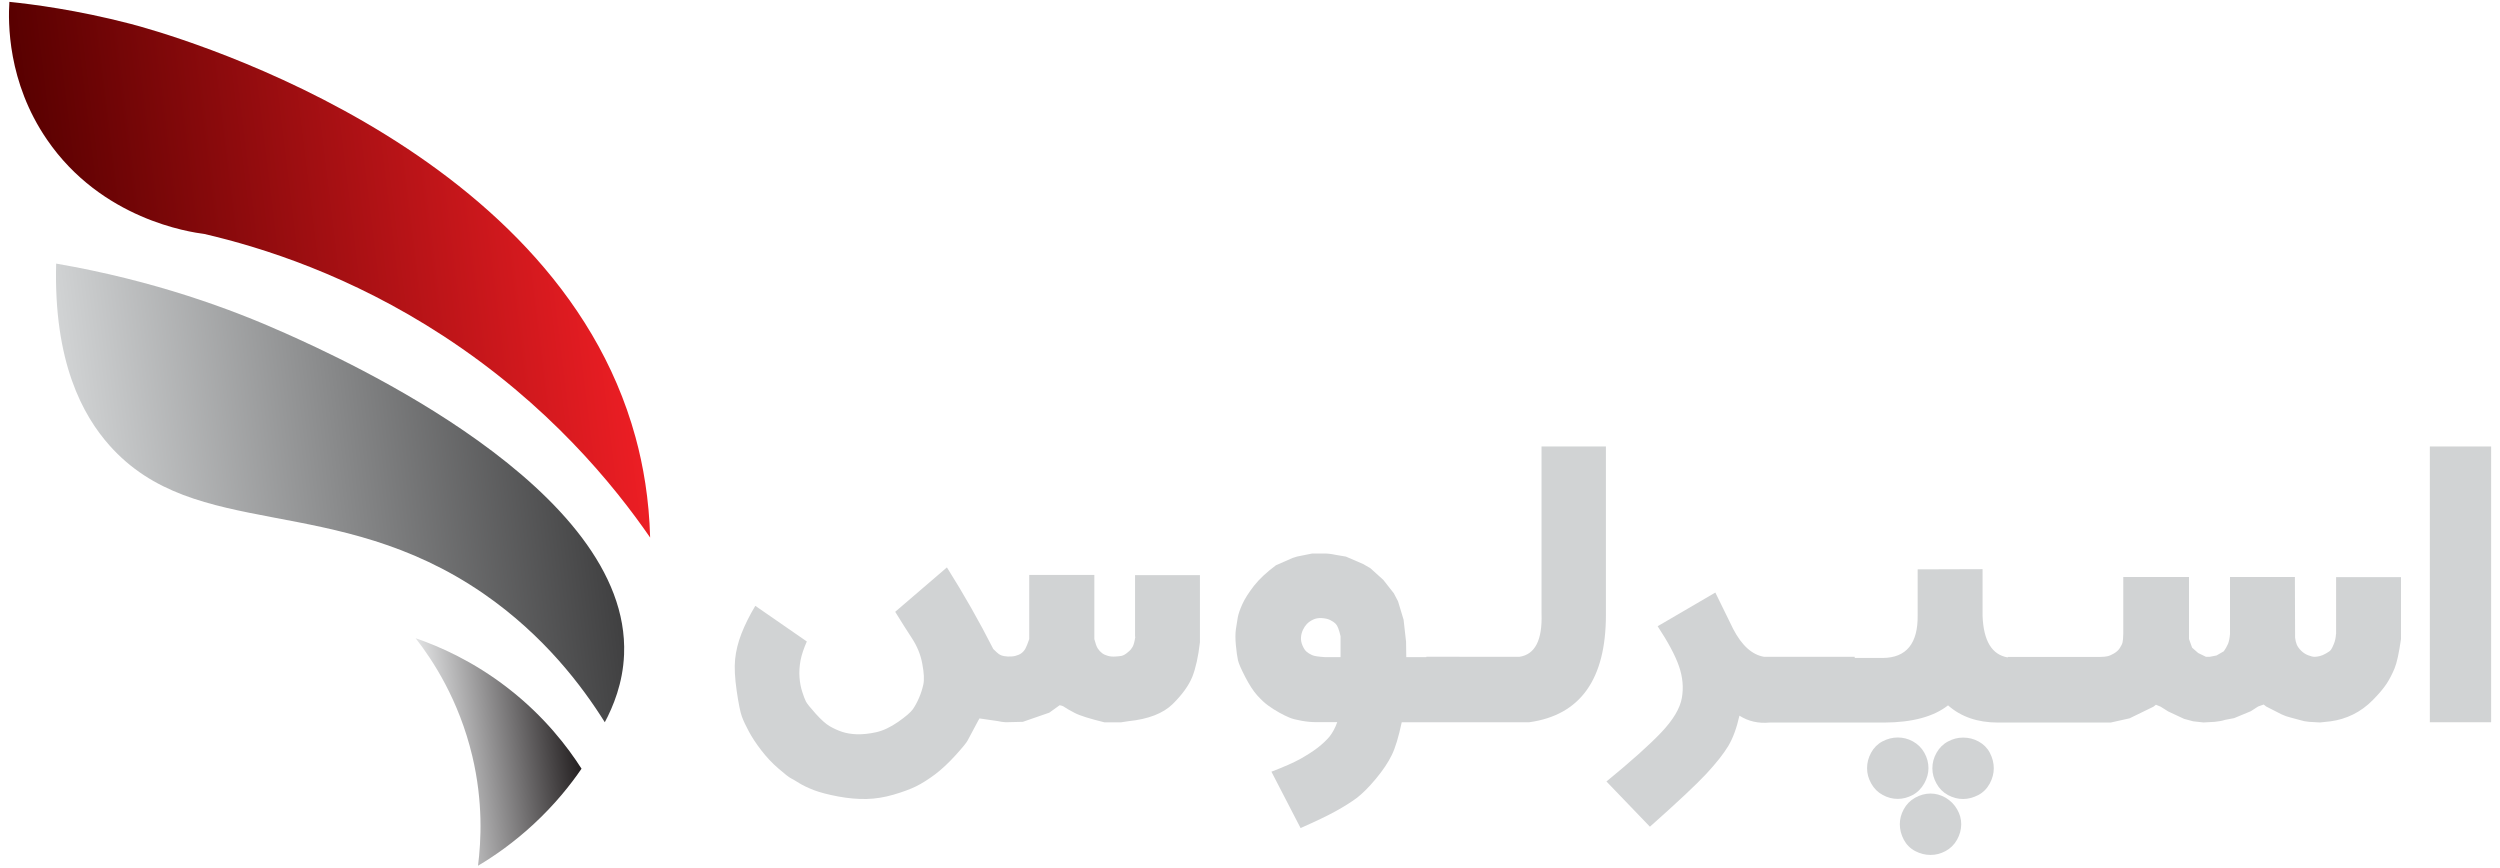 <svg xmlns="http://www.w3.org/2000/svg" xmlns:xlink="http://www.w3.org/1999/xlink" id="Sperlus_Logo_SVG" data-name="Sperlus Logo SVG" viewBox="0 0 242.68 84.22"><defs><style>      .cls-1 {        fill: url(#linear-gradient);      }      .cls-1, .cls-2, .cls-3, .cls-4 {        stroke-width: 0px;      }      .cls-2 {        fill: #d1d3d4;      }      .cls-3 {        fill: url(#linear-gradient-2);      }      .cls-4 {        fill: url(#linear-gradient-3);      }    </style><linearGradient id="linear-gradient" x1="-508.55" y1="61.44" x2="-452.58" y2="61.44" gradientTransform="translate(-452.54 23.58) rotate(173.02) scale(1 -1)" gradientUnits="userSpaceOnUse"><stop offset="0" stop-color="#ec1e24"></stop><stop offset="1" stop-color="#580000"></stop></linearGradient><linearGradient id="linear-gradient-2" x1="-504.66" y1="82.96" x2="-453.92" y2="82.96" gradientTransform="translate(-452.54 23.58) rotate(173.02) scale(1 -1)" gradientUnits="userSpaceOnUse"><stop offset="0" stop-color="#404041"></stop><stop offset="1" stop-color="#d1d3d4"></stop></linearGradient><linearGradient id="linear-gradient-3" x1="-499.03" y1="109.29" x2="-484.6" y2="109.29" gradientTransform="translate(-452.54 23.58) rotate(173.02) scale(1 -1)" gradientUnits="userSpaceOnUse"><stop offset="0" stop-color="#231f20"></stop><stop offset="1" stop-color="#e2e3e4"></stop></linearGradient></defs><g><path class="cls-2" d="M110.21,61.8c-.07.47-.16.8-.26.98-.1.18-.23.34-.39.47-.16.14-.29.24-.4.3-.11.06-.2.1-.3.12-.09.02-.28.04-.56.06-.28.02-.53,0-.74-.06-.22-.06-.41-.14-.57-.26-.16-.12-.3-.27-.42-.45-.12-.18-.23-.49-.34-.92v-6.23h-6.32v6.23c-.15.43-.27.74-.37.92s-.23.33-.39.45-.36.2-.59.26c-.24.06-.48.07-.74.06-.26-.02-.45-.05-.56-.09-.11-.04-.21-.09-.3-.15-.09-.06-.27-.22-.54-.49-1.35-2.66-2.85-5.3-4.5-7.92l-5.02,4.31c.57.93,1.11,1.78,1.62,2.56.51.78.85,1.6,1.01,2.49.17.89.2,1.56.1,2.01-.1.45-.24.89-.42,1.3-.18.42-.38.78-.59,1.09-.22.31-.7.72-1.44,1.24-.74.51-1.45.85-2.13,1-.68.15-1.29.21-1.85.2-.56-.02-1.04-.1-1.46-.24-.42-.14-.81-.32-1.19-.54s-.83-.62-1.37-1.22c-.53-.59-.85-.99-.95-1.19s-.22-.51-.35-.92c-.14-.42-.23-.89-.27-1.42-.04-.53,0-1.08.1-1.65.11-.56.32-1.17.61-1.83l-5-3.46c-.57.95-1.02,1.86-1.35,2.71s-.53,1.68-.61,2.47c-.08.79-.03,1.81.15,3.06.18,1.24.35,2.08.5,2.49.15.42.38.9.68,1.46.3.56.69,1.16,1.19,1.81s1.05,1.25,1.67,1.78c.62.54,1.03.86,1.23.96s.46.26.8.47.81.44,1.42.68c.61.23,1.41.44,2.38.62.97.18,1.89.26,2.74.24.86-.02,1.73-.16,2.62-.42.89-.26,1.62-.53,2.19-.81.57-.28,1.18-.67,1.84-1.16.66-.5,1.32-1.12,2-1.87.68-.75,1.06-1.22,1.16-1.42.1-.2.45-.85,1.04-1.95l.11-.19,1.78.26c.27.06.53.1.78.11l1.65-.04,2.57-.89,1-.72c.2.03.36.09.49.19.13.1.45.28.96.55.51.27,1.48.57,2.9.92h1.6l.72-.11c1.95-.2,3.38-.76,4.31-1.67.93-.92,1.56-1.8,1.9-2.64.33-.84.58-1.96.74-3.35v-6.52h-6.3v5.99Z"></path><path class="cls-2" d="M149.64,59.55c.09,2.59-.63,3.99-2.16,4.21h0s-9.02-.01-9.02-.01v.04h-1.95l-.02-1.49-.24-2.14-.54-1.79-.41-.78-1.02-1.3-1.25-1.13-.71-.41-1.67-.72-1-.17c-.41-.09-.77-.13-1.08-.13h-1.19l-.95.19c-.37.06-.69.14-.95.24l-1.62.71c-.9.67-1.61,1.33-2.13,1.99-.51.66-.89,1.25-1.13,1.78-.24.53-.39.97-.45,1.31s-.11.72-.18,1.13c-.06.42-.06.94,0,1.57.06.63.13,1.11.2,1.43.07.32.31.87.71,1.64.4.77.78,1.36,1.16,1.78s.74.76,1.08,1c.34.25.7.47,1.07.68.37.2.7.37.98.48.28.12.68.22,1.19.31.51.09.97.13,1.37.13h2.08c-.2.56-.45,1.02-.74,1.39-.3.36-.69.73-1.18,1.11-.49.37-1.06.73-1.7,1.09-.64.35-1.57.76-2.77,1.22l2.83,5.47c1.46-.64,2.6-1.19,3.4-1.63s1.48-.87,2.04-1.28c.55-.42,1.17-1.03,1.86-1.86.69-.83,1.2-1.59,1.55-2.31.35-.71.67-1.78.97-3.19h12.38c4.96-.69,7.44-4.17,7.44-10.43v-16.34h-6.25v16.21ZM130.12,63.79h-1.49c-.63-.04-1.06-.1-1.27-.2-.22-.1-.39-.21-.53-.33s-.27-.31-.39-.59c-.12-.27-.17-.54-.15-.81.02-.27.09-.51.19-.72.1-.22.23-.41.38-.57.15-.16.35-.3.6-.42.24-.12.52-.17.85-.15.32.02.59.08.8.18.21.1.4.23.56.39.16.16.32.56.46,1.19v2.03Z"></path><path class="cls-2" d="M186.79,76.05c.27-.49.41-.98.41-1.48,0-.52-.13-1.02-.4-1.5-.27-.48-.64-.84-1.11-1.1-.47-.26-.96-.38-1.47-.38s-1.02.13-1.49.38c-.47.25-.84.62-1.1,1.1-.26.48-.39.97-.39,1.5s.13.99.4,1.48c.27.49.64.86,1.12,1.12s.96.38,1.46.38.98-.13,1.45-.38.84-.63,1.12-1.12Z"></path><path class="cls-2" d="M188.87,77.44c-.47-.27-.96-.41-1.47-.41s-1.02.14-1.5.41c-.48.27-.84.64-1.1,1.12s-.38.95-.38,1.45c0,.52.13,1.02.39,1.51.26.48.63.85,1.11,1.1.48.25.97.37,1.48.37s.98-.12,1.45-.37c.47-.25.84-.61,1.12-1.1.27-.48.41-.99.41-1.51s-.13-.98-.4-1.45-.64-.84-1.11-1.12Z"></path><path class="cls-2" d="M192.07,71.98c-.47-.26-.97-.38-1.51-.38s-1,.13-1.47.38c-.47.25-.84.62-1.11,1.1-.27.48-.4.97-.4,1.5s.13.99.4,1.48c.27.49.64.86,1.12,1.12s.96.38,1.46.38.98-.13,1.47-.38c.48-.25.85-.63,1.12-1.12.26-.49.39-.98.39-1.48,0-.52-.13-1.02-.38-1.5-.25-.48-.62-.84-1.09-1.1Z"></path><path class="cls-2" d="M226.76,61.54c-.02.36-.09.68-.2.95-.11.27-.2.46-.28.57-.07.11-.23.23-.47.36-.24.14-.45.23-.63.27-.18.04-.35.07-.5.07s-.36-.05-.62-.15c-.26-.1-.49-.25-.69-.45-.2-.2-.34-.4-.42-.59s-.13-.42-.16-.67l-.02-5.89h-6.3v5.54c-.03.37-.09.69-.19.95-.12.27-.26.51-.41.72l-.71.41-.67.13h-.35l-.76-.37-.59-.52-.3-.84v-6.02h-6.38v5.48c-.01.42-.03.71-.07.86-.03.15-.12.33-.26.55-.14.22-.33.39-.57.53-.24.14-.44.23-.62.27-.18.04-.42.07-.73.07h-8.96v.05c-1.54-.26-2.36-1.6-2.45-4.05v-4.52l-6.3.02v4.44c.04,2.75-1.09,4.14-3.38,4.16h-2.73v-.11h-8.79c-1.16-.19-2.17-1.09-3.01-2.71l-1.73-3.53-5.6,3.27c1.02,1.55,1.71,2.84,2.07,3.88s.46,2.06.28,3.08c-.18,1.02-.85,2.14-2.01,3.36s-2.93,2.8-5.31,4.75l4.22,4.39c2.68-2.38,4.5-4.09,5.48-5.14.97-1.05,1.68-1.95,2.13-2.7.45-.76.81-1.73,1.08-2.94.86.55,1.83.77,2.92.67h11.12c2.74-.01,4.81-.57,6.21-1.67,1.25,1.11,2.87,1.67,4.85,1.67h10.93l1.84-.41,2.32-1.13.24-.19.46.19.73.46,1.54.72.89.24,1,.11,1.08-.06c.41-.04.74-.1,1-.19l.89-.17,1.62-.67.71-.46.54-.19.24.19,1.49.76c.3.14.58.24.84.3l.89.24c.35.11.66.17.95.19l1.06.06,1.02-.11c.76-.1,1.48-.32,2.18-.66.69-.34,1.34-.81,1.93-1.41.59-.6,1.04-1.13,1.34-1.59.3-.46.55-.96.77-1.49.22-.53.42-1.47.62-2.83v-6.02h-6.3v5.54Z"></path><rect class="cls-2" x="235.87" y="43.34" width="5.95" height="26.77"></rect></g><path class="cls-1" d="M.91.18c2.22.23,6.51.77,11.74,2.13,3.19.83,41.15,11.26,49.04,40.13.75,2.74,1.32,5.99,1.42,9.74-3.5-5.07-9.86-12.92-20.12-19.6-8.98-5.85-17.48-8.55-23.16-9.87-1.39-.18-9.97-1.41-15.27-9.16C.71,7.94.79,2.14.91.18Z"></path><path class="cls-3" d="M5.46,25.59c9.55,1.65,17.02,4.42,22.22,6.75,5.56,2.49,33.55,15.06,32.9,31.19-.11,2.8-1.07,5.08-1.87,6.58-2.18-3.48-5.88-8.42-11.78-12.49-14.4-9.92-27.97-5-36.31-14.39-2.59-2.92-5.42-8.07-5.17-17.64Z"></path><path class="cls-4" d="M40.36,61.96c2.27.78,5.56,2.21,8.95,4.84,3.56,2.76,5.82,5.75,7.14,7.82-1.08,1.58-2.61,3.5-4.69,5.42-1.92,1.77-3.79,3.07-5.36,4,.31-2.43.5-6.21-.55-10.63-1.3-5.48-3.86-9.35-5.5-11.45Z"></path></svg>